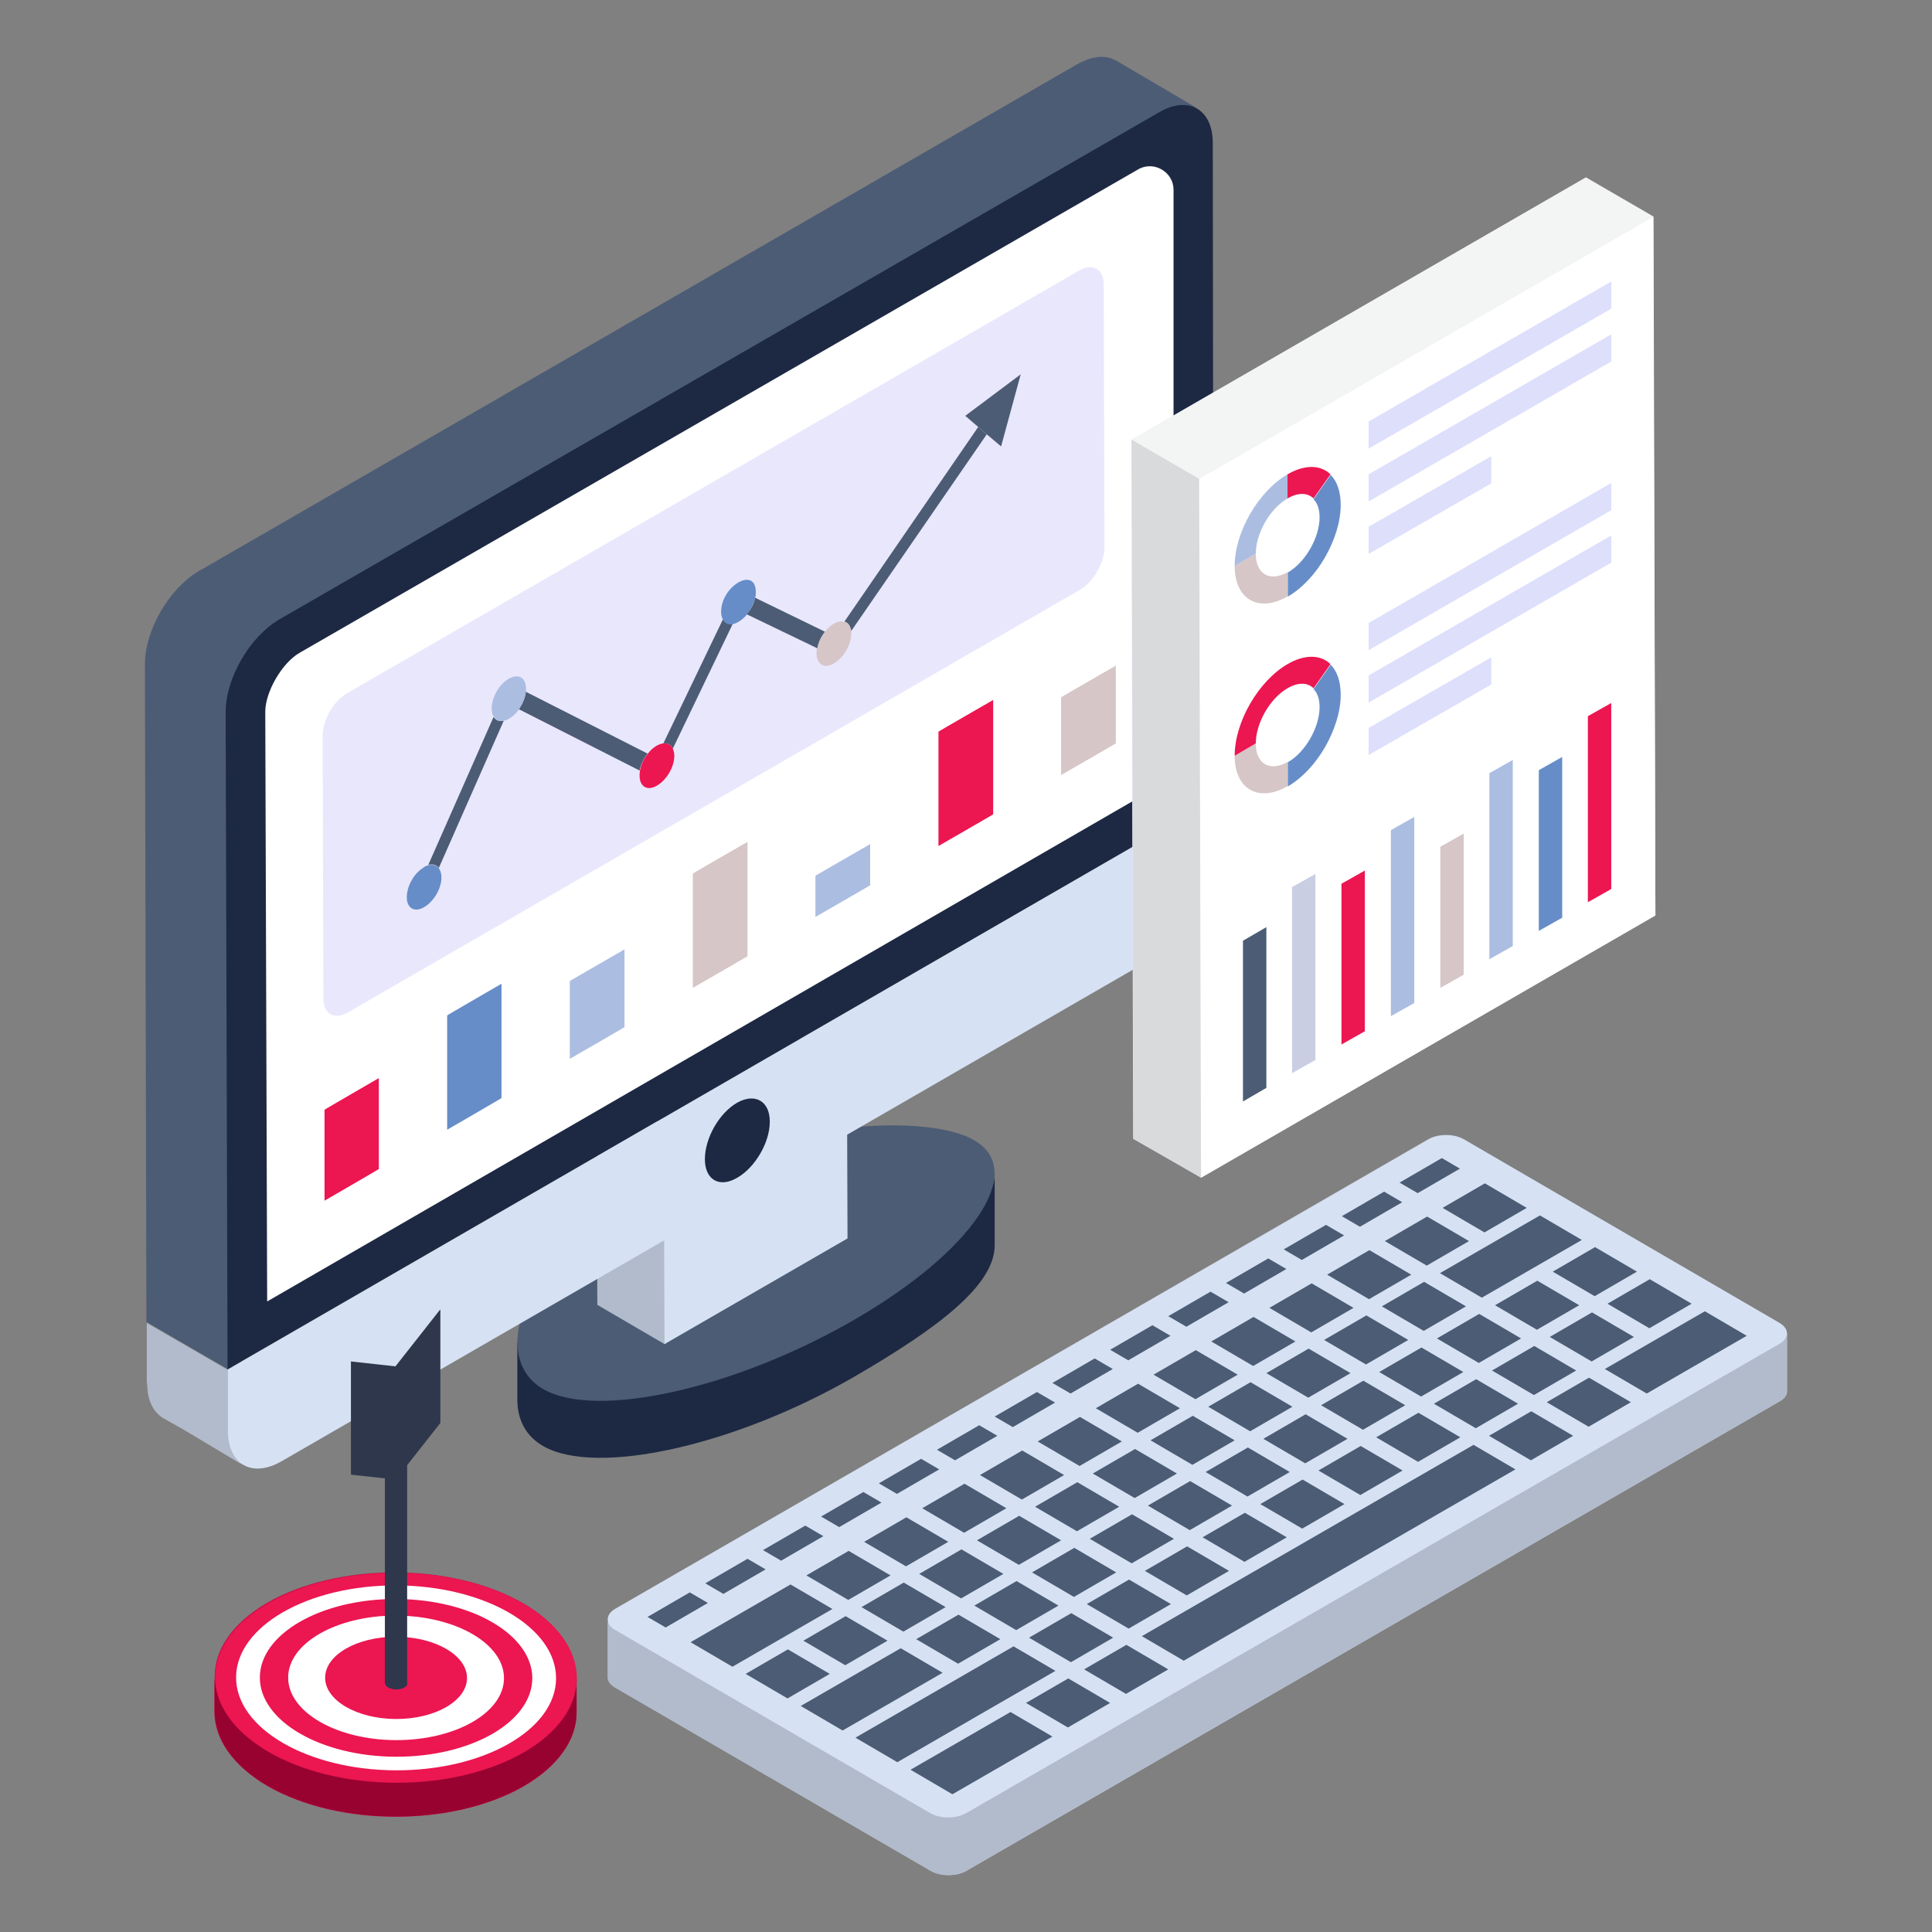<?xml version="1.0" encoding="UTF-8"?>
<svg xmlns="http://www.w3.org/2000/svg" version="1.1" viewBox="0 0 512 512">
  <rect x="0" y="0" width="512" height="512" fill="#808080" stroke="none"/>
  <defs>
    <style>
      .cls-1 {
        fill: #eaf0f6;
      }

      .cls-2 {
        fill: #980231;
      }

      .cls-3 {
        fill: #dedffb;
      }

      .cls-4 {
        fill: #abbde1;
      }

      .cls-5 {
        fill: #2e374c;
      }

      .cls-6 {
        fill: #4e5161;
      }

      .cls-7 {
        fill: #b1bbcb;
      }

      .cls-8 {
        isolation: isolate;
      }

      .cls-9 {
        fill: #cc104a;
      }

      .cls-10 {
        fill: #fff;
      }

      .cls-11 {
        fill: #f3f4f4;
      }

      .cls-12 {
        fill: #4c5c75;
      }

      .cls-13 {
        fill: #d6c6c7;
      }

      .cls-14 {
        fill: #c9cee2;
      }

      .cls-15 {
        fill: #1d2943;
      }

      .cls-16 {
        fill: #ec1651;
      }

      .cls-17 {
        fill: #d6e2f3;
      }

      .cls-18 {
        fill: #668dc8;
      }

      .cls-19 {
        fill: #e9e7fc;
      }

      .cls-20 {
        fill: #d8dadb;
      }
    </style>
  </defs>
  <!-- Generator: Adobe Illustrator 28.7.1, SVG Export Plug-In . SVG Version: 1.2.0 Build 142)  -->
  <g>
    <g id="Layer_1">
      <path class="cls-12" d="M295.6,16c-2.5-1.5-6.1-1.2-10.1,1L52.6,151.4c-7.8,4.6-14.2,15.6-14.2,24.6l.4,174.3h0c0,0,25.1,14.6,25.1,14.6v-2.4l3.4-173.8c0-9,1.1-16.7,9-21.2L307.5,31.8c3.9-2.3,7.3-4.4,9.8-3.1l-21.6-12.7Z"/>
      <g>
        <path class="cls-6" d="M175.9,310.8l-19.3-11.2,48.5-28,19.3,11.2-48.5,28Z"/>
        <g class="cls-8">
          <path class="cls-15" d="M137.1,355.7v15.2c0,5.4,2.3,9.7,6.8,12.3,14,8.1,50.7,0,82.4-18.3,23.3-13.5,37.3-24.6,37.3-34.9v-19.2c0,10.3-10.7,6-34.1,19.5-31.6,18.2-62.3,35.3-76.3,27.2-4.5-2.6-16,3.6-16-1.7Z"/>
          <path class="cls-12" d="M168.7,316.3c-31.6,18.2-38.7,43.7-24.8,51.8,14,8.1,50.7,0,82.4-18.3,31.5-18.2,45.9-39.5,31.9-47.6-13.9-8.1-57.9-4-89.4,14.2Z"/>
        </g>
        <path class="cls-7" d="M176.1,356.2l-17.8-10.4-.2-58.1,17.8,10.4c22.9,16.3,32.7,34.4.2,58.1Z"/>
        <path class="cls-17" d="M224.4,270.1l.2,58.1-48.5,28-.2-58.1,48.5-28Z"/>
        <path class="cls-1" d="M132.1,335.3l83.3-48.4,14.9,9.8-83.3,48.4-14.9-9.8Z"/>
        <g>
          <path class="cls-15" d="M321.5,212.1L60.3,362.9l-.5-174.2c0-9,6.4-20,14.3-24.6L307.1,29.8c7.8-4.6,14.3-.9,14.3,8.1l.2,174.3Z"/>
          <path class="cls-10" d="M311.1,206l-240.3,138.9-.5-156.3c0-5.2,4.4-12.9,9.1-15.6L301.6,44.9c4.1-2.4,9.4.6,9.4,5.4v155.7Z"/>
        </g>
      </g>
      <path class="cls-7" d="M39,366.5c0,4.5,1.5,7.6,4.2,9.3l5.5,3.1,15.9,9.5c-2.5-1.4-.5-5-.6-9.5v-13.8l-25.1-14.5v16Z"/>
      <path class="cls-17" d="M321.5,212.1v16.2c0,9-6.3,20.1-14.2,24.6l-232.6,134.3c-7.9,4.6-14.3.9-14.3-8.1v-16.2s261.1-150.8,261.1-150.8Z"/>
      <path class="cls-15" d="M204,297.3c0,5.5-3.9,12.1-8.6,14.8-4.7,2.8-8.6.6-8.6-4.9s3.7-12.2,8.6-15c4.7-2.6,8.6-.4,8.6,5Z"/>
      <path class="cls-19" d="M286,71.7c3.6-2.1,6.5-.4,6.5,3.7l.2,69.6c0,4.1-2.9,9.2-6.5,11.3l-194,112c-3.6,2.1-6.5.4-6.5-3.7l-.2-69.6c0-4.2,2.9-9.2,6.5-11.3l194-112Z"/>
      <path class="cls-12" d="M270.5,99.2l-5.2,19.1-3.8-3.2-2.2-1.9-3.5-3,14.7-11Z"/>
      <path class="cls-13" d="M223.8,164.7c.9.3,1.6,1.2,1.8,2.5,0,.2,0,.4,0,.7,0,2.9-2,6.4-4.6,7.9-2.5,1.5-4.6.3-4.6-2.6,0-.4,0-.9.1-1.3.3-1.5,1-3.1,2-4.4,1.2-1.5,3.3-3.3,5.2-2.7Z"/>
      <path class="cls-12" d="M259.3,113.2l2.2,1.9-35.9,52.1c-.2-1.3-.8-2.2-1.8-2.5l35.4-51.5Z"/>
      <path class="cls-12" d="M191.6,164.1c.5,1,1.5,1.4,2.6,1.2l-15.9,33.1c-.5-1-1.4-1.5-2.5-1.4l15.8-32.9Z"/>
      <path class="cls-18" d="M200.3,156.8c0,.5,0,1.1-.2,1.7-.4,1.5-1.2,3.1-2.2,4.4-.9,1.1-2.3,2.2-3.7,2.5-1.2.2-2.1-.2-2.6-1.2-.3-.5-.5-1.2-.5-2,0-7,9.2-12.2,9.2-5.3Z"/>
      <path class="cls-12" d="M197.9,162.8c1.1-1.3,1.9-2.8,2.2-4.4l18.5,9c-1,1.3-1.8,2.9-2,4.4l-18.7-9Z"/>
      <path class="cls-12" d="M137.5,187.9c1-1.4,1.7-3,1.8-4.6l32.3,16.4c-1,1.3-1.8,2.9-2.1,4.5l-32.1-16.3Z"/>
      <path class="cls-12" d="M130.8,190c.6.9,1.6,1.2,2.7,1l-17.2,39c-.6-.8-1.6-1.1-2.8-.8l17.3-39.2Z"/>
      <path class="cls-16" d="M175.8,197c1.1-.1,2,.4,2.5,1.4.2.5.4,1.1.4,1.9,0,2.9-2,6.4-4.6,7.9-2.5,1.5-4.6.3-4.6-2.6,0-.4,0-.9.1-1.4.3-1.6,1-3.2,2.1-4.5,1-1.3,2.5-2.5,4.1-2.7Z"/>
      <path class="cls-4" d="M134.8,179.9c2.6-1.5,4.6-.3,4.6,2.6,0,.3,0,.5,0,.8-.2,1.5-.9,3.2-1.8,4.6-.9,1.3-2.4,2.7-4,3.1-1.2.3-2.2,0-2.7-1-.4-.5-.6-1.3-.6-2.2,0-3,2-6.5,4.5-7.9Z"/>
      <path class="cls-18" d="M112.3,229.8c.4-.2.8-.4,1.2-.5,1.2-.3,2.2,0,2.8.8.4.6.7,1.4.7,2.4,0,2.9-2,6.4-4.6,7.9-2.5,1.5-4.6.3-4.6-2.6,0-3,2-6.5,4.5-7.9Z"/>
      <path class="cls-16" d="M100.4,285.7v24.1c.1,0-14.4,8.4-14.4,8.4v-24.1c-.1,0,14.4-8.4,14.4-8.4Z"/>
      <path class="cls-18" d="M132.9,260.7v30.3c.1,0-14.4,8.4-14.4,8.4v-30.3c-.1,0,14.4-8.4,14.4-8.4Z"/>
      <path class="cls-4" d="M165.5,251.6v20.6c.1,0-14.5,8.4-14.5,8.4v-20.6c-.1,0,14.5-8.4,14.5-8.4Z"/>
      <path class="cls-13" d="M198.1,223.1v30.3c.1,0-14.5,8.4-14.5,8.4v-30.3c-.1,0,14.5-8.4,14.5-8.4Z"/>
      <path class="cls-4" d="M230.6,223.7v10.9c.1,0-14.5,8.4-14.5,8.4v-10.9c-.1,0,14.5-8.4,14.5-8.4Z"/>
      <path class="cls-16" d="M263.2,185.5v30.3c.1,0-14.5,8.4-14.5,8.4v-30.3c-.1,0,14.5-8.4,14.5-8.4Z"/>
      <path class="cls-13" d="M295.7,176.4v20.6c.1,0-14.5,8.4-14.5,8.4v-20.6c-.1,0,14.5-8.4,14.5-8.4Z"/>
      <path class="cls-19" d="M438.7,242.6l-120.4,69.5-18-10.3-.5-185.2,120.4-69.5,17.9,10.3.6,185.2Z"/>
      <path class="cls-20" d="M318.3,312.1l-17.9-10.4-.5-185.2,17.9,10.4.5,185.2Z"/>
      <path class="cls-11" d="M317.8,126.9l-17.9-10.4,120.4-69.5,17.9,10.4-120.4,69.5Z"/>
      <path class="cls-10" d="M438.2,57.4l.5,185.2-120.4,69.5-.5-185.2,120.4-69.5Z"/>
      <path class="cls-13" d="M332.8,146.8c0,5.4,3.8,7.5,8.5,4.8v6.4c-7.7,4.5-14.1.9-14.1-8l5.6-3.3Z"/>
      <path class="cls-18" d="M352.6,125.8c1.7,1.7,2.7,4.4,2.7,8,0,4.5-1.6,9.4-4.1,13.8-2.5,4.4-6.1,8.3-9.9,10.5v-6.4c4.7-2.7,8.4-9.3,8.4-14.6,0-2.2-.6-3.8-1.6-4.8l4.5-6.4Z"/>
      <path class="cls-16" d="M341.2,125.7c4.7-2.7,8.8-2.5,11.4,0l-4.5,6.4c-1.5-1.5-4-1.7-6.9,0v-6.4Z"/>
      <path class="cls-4" d="M341.2,125.7v6.4c-4.7,2.7-8.4,9.3-8.4,14.6l-5.6,3.3c0-9,6.3-19.8,14-24.3Z"/>
      <path class="cls-13" d="M332.8,197.1c0,5.4,3.8,7.5,8.5,4.8v6.4c-7.7,4.5-14.1.9-14.1-8l5.6-3.3Z"/>
      <path class="cls-18" d="M352.6,176.1c1.7,1.7,2.7,4.4,2.7,8,0,4.5-1.6,9.4-4.1,13.8-2.5,4.4-6.1,8.3-9.9,10.5v-6.4c4.7-2.7,8.4-9.3,8.4-14.6,0-2.2-.6-3.8-1.6-4.8l4.5-6.4Z"/>
      <path class="cls-16" d="M341.2,176c4.7-2.7,8.8-2.5,11.4,0l-4.5,6.4c-1.5-1.5-4-1.7-6.9,0v-6.4Z"/>
      <path class="cls-16" d="M341.2,176v6.4c-4.7,2.7-8.4,9.3-8.4,14.6l-5.6,3.3c0-9,6.3-19.8,14-24.3Z"/>
      <path class="cls-3" d="M427,74.6l-64.3,37.1v7.2s64.3-37.1,64.3-37.1v-7.2Z"/>
      <path class="cls-3" d="M427,88.6l-64.3,37.1v7.2s64.3-37.1,64.3-37.1v-7.2Z"/>
      <path class="cls-3" d="M395.2,120.9l-32.5,18.7v7.2s32.5-18.7,32.5-18.7v-7.2Z"/>
      <path class="cls-3" d="M427,128l-64.3,37.1v7.2s64.3-37.1,64.3-37.1v-7.2Z"/>
      <path class="cls-3" d="M427,141.9l-64.3,37.1v7.2s64.3-37.1,64.3-37.1v-7.2Z"/>
      <path class="cls-3" d="M395.2,174.2l-32.5,18.7v7.2s32.5-18.7,32.5-18.7v-7.2Z"/>
      <path class="cls-16" d="M420.8,189.8v49.3c0,0,6.2-3.5,6.2-3.5v-49.3c0,0-6.2,3.5-6.2,3.5Z"/>
      <path class="cls-18" d="M407.8,204.1v42.6c0,0,6.2-3.5,6.2-3.5v-42.6c0,0-6.2,3.5-6.2,3.5Z"/>
      <path class="cls-4" d="M394.7,204.9v49.3c0,0,6.2-3.5,6.2-3.5v-49.3c0,0-6.2,3.5-6.2,3.5Z"/>
      <path class="cls-13" d="M381.7,224.4v37.4c0,0,6.2-3.5,6.2-3.5v-37.4c0,0-6.2,3.5-6.2,3.5Z"/>
      <path class="cls-4" d="M368.6,220v49.3c0,0,6.2-3.5,6.2-3.5v-49.3c0,0-6.2,3.5-6.2,3.5Z"/>
      <path class="cls-16" d="M355.5,234.2v42.6c0,0,6.2-3.5,6.2-3.5v-42.6c0,0-6.2,3.5-6.2,3.5Z"/>
      <path class="cls-14" d="M342.4,235.1v49.3c0,0,6.2-3.5,6.2-3.5v-49.3c0,0-6.2,3.5-6.2,3.5Z"/>
      <path class="cls-12" d="M329.4,249.3v42.6c0,0,6.2-3.6,6.2-3.6v-42.6c0,0-6.2,3.6-6.2,3.6Z"/>
      <path class="cls-9" d="M152.8,444.6v9.2c0,7.1-4.7,14.2-14,19.6-18.7,10.7-49,10.8-67.8,0-9.4-5.5-14.2-12.6-14.2-19.8v-8c.1,0,.1-1.1.1-1.1,0,.1,0,.3,0,.4-.3-7.3,4.3-14.5,13.8-20.1,18.7-10.8,49-10.8,67.8,0,9.4,5.4,14.2,12.6,14.2,19.8Z"/>
      <path class="cls-2" d="M152.8,444.5v9.3c0,7.1-4.7,14.1-14,19.5-18.6,10.8-49,10.8-67.8,0-9.4-5.4-14.1-12.6-14.1-19.8v-9.3c0,7.2,4.7,14.3,14.2,19.8,18.8,10.8,49.1,10.8,67.8,0,9.3-5.4,13.9-12.4,13.9-19.5Z"/>
      <ellipse class="cls-16" cx="104.9" cy="444.5" rx="27.8" ry="47.9" transform="translate(-339.9 548) rotate(-89.8)"/>
      <ellipse class="cls-10" cx="104.9" cy="444.5" rx="24.5" ry="42.4" transform="translate(-339.9 548) rotate(-89.8)"/>
      <ellipse class="cls-16" cx="104.9" cy="444.5" rx="20.9" ry="36.1" transform="translate(-339.9 548) rotate(-89.8)"/>
      <ellipse class="cls-10" cx="104.9" cy="444.5" rx="16.5" ry="28.6" transform="translate(-339.9 548) rotate(-89.8)"/>
      <ellipse class="cls-16" cx="104.9" cy="444.5" rx="10.9" ry="18.8" transform="translate(-339.9 548) rotate(-89.8)"/>
      <path class="cls-5" d="M107.9,386v59.9c0,.2,0,.4,0,.6q0,0,0,.1c-.2.2-.4.3-.7.6-1.2.7-3.1.7-4.3,0-.6-.3-.9-.8-.9-1.3v-59.9c0-1.7,1.3-3.1,3.1-3.1s3,1.4,3,3.1Z"/>
      <path class="cls-5" d="M116.7,347.1v30c0,0-11.8,15-11.8,15l-11.9-1.3v-30c0,0,11.8,1.3,11.8,1.3l11.8-15Z"/>
      <path class="cls-14" d="M473.6,353.3v15.4c0,1-.7,2-2,2.7l-215.5,124.4c-2.6,1.5-6.8,1.5-9.4,0l-83.6-48.6c-1.3-.7-1.9-1.7-1.9-2.7v-15.4c0,0,0,.2,0,.3,0-1.1.4-2.2,1.8-3l215.5-124.5c2.6-1.5,6.8-1.5,9.4,0l83.6,48.7c1.3.8,2,1.7,2,2.7Z"/>
      <path class="cls-7" d="M161,429.1v15.4c0,1,.7,2,1.9,2.7l83.7,48.6c2.6,1.5,6.8,1.5,9.4,0l215.5-124.4c1.3-.7,2-1.7,2-2.7v-15.4c0,1-.7,2-2,2.8l-215.5,124.4c-2.7,1.5-6.8,1.5-9.5,0l-83.6-48.6c-1.3-.7-1.9-1.7-1.9-2.7Z"/>
      <path class="cls-17" d="M163,426.4c-2.6,1.5-2.6,4,0,5.5l83.6,48.6c2.6,1.5,6.8,1.5,9.4,0l215.6-124.4c2.6-1.5,2.6-4,0-5.5l-83.6-48.6c-2.6-1.5-6.8-1.5-9.4,0l-215.6,124.4Z"/>
      <path class="cls-12" d="M370.9,313.4l4.8,2.8,11.2-6.5-4.8-2.8-11.2,6.5Z"/>
      <path class="cls-12" d="M355.6,322.3l4.8,2.8,11.2-6.5-4.8-2.8-11.2,6.5Z"/>
      <path class="cls-12" d="M340.2,331.1l4.8,2.8,11.2-6.5-4.8-2.8-11.2,6.5Z"/>
      <path class="cls-12" d="M324.9,340l4.8,2.8,11.2-6.5-4.8-2.8-11.2,6.5Z"/>
      <path class="cls-12" d="M309.6,348.8l4.8,2.8,11.2-6.5-4.8-2.8-11.2,6.5Z"/>
      <path class="cls-12" d="M294.2,357.7l4.8,2.8,11.2-6.5-4.8-2.8-11.2,6.5Z"/>
      <path class="cls-12" d="M278.9,366.5l4.8,2.8,11.2-6.5-4.8-2.8-11.2,6.5Z"/>
      <path class="cls-12" d="M263.6,375.4l4.8,2.8,11.2-6.5-4.8-2.8-11.2,6.5Z"/>
      <path class="cls-12" d="M248.3,384.2l4.8,2.8,11.2-6.5-4.8-2.8-11.2,6.5Z"/>
      <path class="cls-12" d="M232.9,393.1l4.8,2.8,11.2-6.5-4.8-2.8-11.2,6.5Z"/>
      <path class="cls-12" d="M217.6,401.9l4.8,2.8,11.2-6.5-4.8-2.8-11.2,6.5Z"/>
      <path class="cls-12" d="M202.2,410.8l4.8,2.8,11.2-6.5-4.8-2.8-11.2,6.5Z"/>
      <path class="cls-12" d="M186.9,419.6l4.8,2.8,11.2-6.5-4.8-2.8-11.2,6.5Z"/>
      <path class="cls-12" d="M171.6,428.5l4.8,2.8,11.2-6.5-4.8-2.8-11.2,6.5Z"/>
      <path class="cls-12" d="M382.3,320.1l11.1,6.5,11.2-6.5-11.1-6.5-11.2,6.5Z"/>
      <path class="cls-12" d="M367,328.9l11.1,6.5,11.2-6.5-11.1-6.5-11.2,6.5Z"/>
      <path class="cls-12" d="M351.7,337.8l11.1,6.5,11.2-6.5-11.1-6.5-11.2,6.5Z"/>
      <path class="cls-12" d="M336.4,346.6l11.1,6.5,11.2-6.5-11.1-6.5-11.2,6.5Z"/>
      <path class="cls-12" d="M321,355.5l11.1,6.5,11.2-6.5-11.1-6.5-11.2,6.5Z"/>
      <path class="cls-12" d="M305.7,364.3l11.1,6.5,11.2-6.5-11.1-6.5-11.2,6.5Z"/>
      <path class="cls-12" d="M290.4,373.2l11.1,6.5,11.2-6.5-11.1-6.5-11.2,6.5Z"/>
      <path class="cls-12" d="M275,382l11.1,6.5,11.2-6.5-11.1-6.5-11.2,6.5Z"/>
      <path class="cls-12" d="M259.7,390.9l11.1,6.5,11.2-6.5-11.1-6.5-11.2,6.5Z"/>
      <path class="cls-12" d="M244.4,399.7l11.1,6.5,11.2-6.5-11.1-6.5-11.2,6.5Z"/>
      <path class="cls-12" d="M229,408.6l11.1,6.5,11.2-6.5-11.1-6.5-11.2,6.5Z"/>
      <path class="cls-12" d="M213.7,417.5l11.1,6.5,11.2-6.5-11.1-6.5-11.2,6.5Z"/>
      <path class="cls-12" d="M183,435.2l11.1,6.5,26.5-15.3-11.1-6.5-26.5,15.3Z"/>
      <path class="cls-12" d="M381.6,337.4l11.1,6.5,26.5-15.3-11.1-6.5-26.5,15.3Z"/>
      <path class="cls-12" d="M366.2,346.2l11.1,6.5,11.2-6.5-11.1-6.5-11.2,6.5Z"/>
      <path class="cls-12" d="M350.9,355.1l11.1,6.5,11.2-6.5-11.1-6.5-11.2,6.5Z"/>
      <path class="cls-12" d="M335.6,363.9l11.1,6.5,11.2-6.5-11.1-6.5-11.2,6.5Z"/>
      <path class="cls-12" d="M320.2,372.8l11.1,6.5,11.2-6.5-11.1-6.5-11.2,6.5Z"/>
      <path class="cls-12" d="M304.9,381.7l11.1,6.5,11.2-6.5-11.1-6.5-11.2,6.5Z"/>
      <path class="cls-12" d="M289.6,390.5l11.1,6.5,11.2-6.5-11.1-6.5-11.2,6.5Z"/>
      <path class="cls-12" d="M274.3,399.3l11.1,6.5,11.2-6.5-11.1-6.5-11.2,6.5Z"/>
      <path class="cls-12" d="M258.9,408.2l11.1,6.5,11.2-6.5-11.1-6.5-11.2,6.5Z"/>
      <path class="cls-12" d="M243.6,417.1l11.1,6.5,11.2-6.5-11.1-6.5-11.2,6.5Z"/>
      <path class="cls-12" d="M228.3,425.9l11.1,6.5,11.2-6.5-11.1-6.5-11.2,6.5Z"/>
      <path class="cls-12" d="M212.9,434.8l11.1,6.5,11.2-6.5-11.1-6.5-11.2,6.5Z"/>
      <path class="cls-12" d="M197.6,443.6l11.1,6.5,11.2-6.5-11.1-6.5-11.2,6.5Z"/>
      <path class="cls-12" d="M411.5,337l11.1,6.5,11.2-6.5-11.1-6.5-11.2,6.5Z"/>
      <path class="cls-12" d="M396.2,345.9l11.1,6.5,11.2-6.5-11.1-6.5-11.2,6.5Z"/>
      <path class="cls-12" d="M380.8,354.7l11.1,6.5,11.2-6.5-11.1-6.5-11.2,6.5Z"/>
      <path class="cls-12" d="M365.5,363.6l11.1,6.5,11.2-6.5-11.1-6.5-11.2,6.5Z"/>
      <path class="cls-12" d="M350.1,372.4l11.1,6.5,11.2-6.5-11.1-6.5-11.2,6.5Z"/>
      <path class="cls-12" d="M334.8,381.3l11.1,6.5,11.2-6.5-11.1-6.5-11.2,6.5Z"/>
      <path class="cls-12" d="M319.5,390.1l11.1,6.5,11.2-6.5-11.1-6.5-11.2,6.5Z"/>
      <path class="cls-12" d="M304.2,399l11.1,6.5,11.2-6.5-11.1-6.5-11.2,6.5Z"/>
      <path class="cls-12" d="M288.8,407.8l11.1,6.5,11.2-6.5-11.1-6.5-11.2,6.5Z"/>
      <path class="cls-12" d="M273.5,416.7l11.1,6.5,11.2-6.5-11.1-6.5-11.2,6.5Z"/>
      <path class="cls-12" d="M258.2,425.5l11.1,6.5,11.2-6.5-11.1-6.5-11.2,6.5Z"/>
      <path class="cls-12" d="M242.8,434.4l11.1,6.5,11.2-6.5-11.1-6.5-11.2,6.5Z"/>
      <path class="cls-12" d="M212.2,452.1l11.1,6.5,26.5-15.3-11.1-6.5-26.5,15.3Z"/>
      <path class="cls-12" d="M426,345.5l11.1,6.5,11.2-6.5-11.1-6.5-11.2,6.5Z"/>
      <path class="cls-12" d="M410.7,354.3l11.1,6.5,11.2-6.5-11.1-6.5-11.2,6.5Z"/>
      <path class="cls-12" d="M395.4,363.2l11.1,6.5,11.2-6.5-11.1-6.5-11.2,6.5Z"/>
      <path class="cls-12" d="M380,372l11.1,6.5,11.2-6.5-11.1-6.5-11.2,6.5Z"/>
      <path class="cls-12" d="M364.7,380.9l11.1,6.5,11.2-6.5-11.1-6.5-11.2,6.5Z"/>
      <path class="cls-12" d="M349.4,389.7l11.1,6.5,11.2-6.5-11.1-6.5-11.2,6.5Z"/>
      <path class="cls-12" d="M334,398.6l11.1,6.5,11.2-6.5-11.1-6.5-11.2,6.5Z"/>
      <path class="cls-12" d="M318.7,407.4l11.1,6.5,11.2-6.5-11.1-6.5-11.2,6.5Z"/>
      <path class="cls-12" d="M303.4,416.3l11.1,6.5,11.2-6.5-11.1-6.5-11.2,6.5Z"/>
      <path class="cls-12" d="M288,425.1l11.1,6.5,11.2-6.5-11.1-6.5-11.2,6.5Z"/>
      <path class="cls-12" d="M272.7,434l11.1,6.5,11.2-6.5-11.1-6.5-11.2,6.5Z"/>
      <path class="cls-12" d="M226.7,460.5l11.1,6.5,41.9-24.2-11.1-6.5-41.9,24.2Z"/>
      <path class="cls-12" d="M425.3,362.8l11.1,6.5,26.5-15.3-11.1-6.5-26.5,15.3Z"/>
      <path class="cls-12" d="M409.9,371.6l11.1,6.5,11.2-6.5-11.1-6.5-11.2,6.5Z"/>
      <path class="cls-12" d="M394.6,380.5l11.1,6.5,11.2-6.5-11.1-6.5-11.2,6.5Z"/>
      <path class="cls-12" d="M302.6,433.6l11.1,6.5,87.9-50.7-11.1-6.5-87.9,50.7Z"/>
      <path class="cls-12" d="M287.3,442.4l11.1,6.5,11.2-6.5-11.1-6.5-11.2,6.5Z"/>
      <path class="cls-12" d="M271.9,451.3l11.1,6.5,11.2-6.5-11.1-6.5-11.2,6.5Z"/>
      <path class="cls-12" d="M241.3,469l11.1,6.5,26.5-15.3-11.1-6.5-26.5,15.3Z"/>
    </g>
  </g>
</svg>